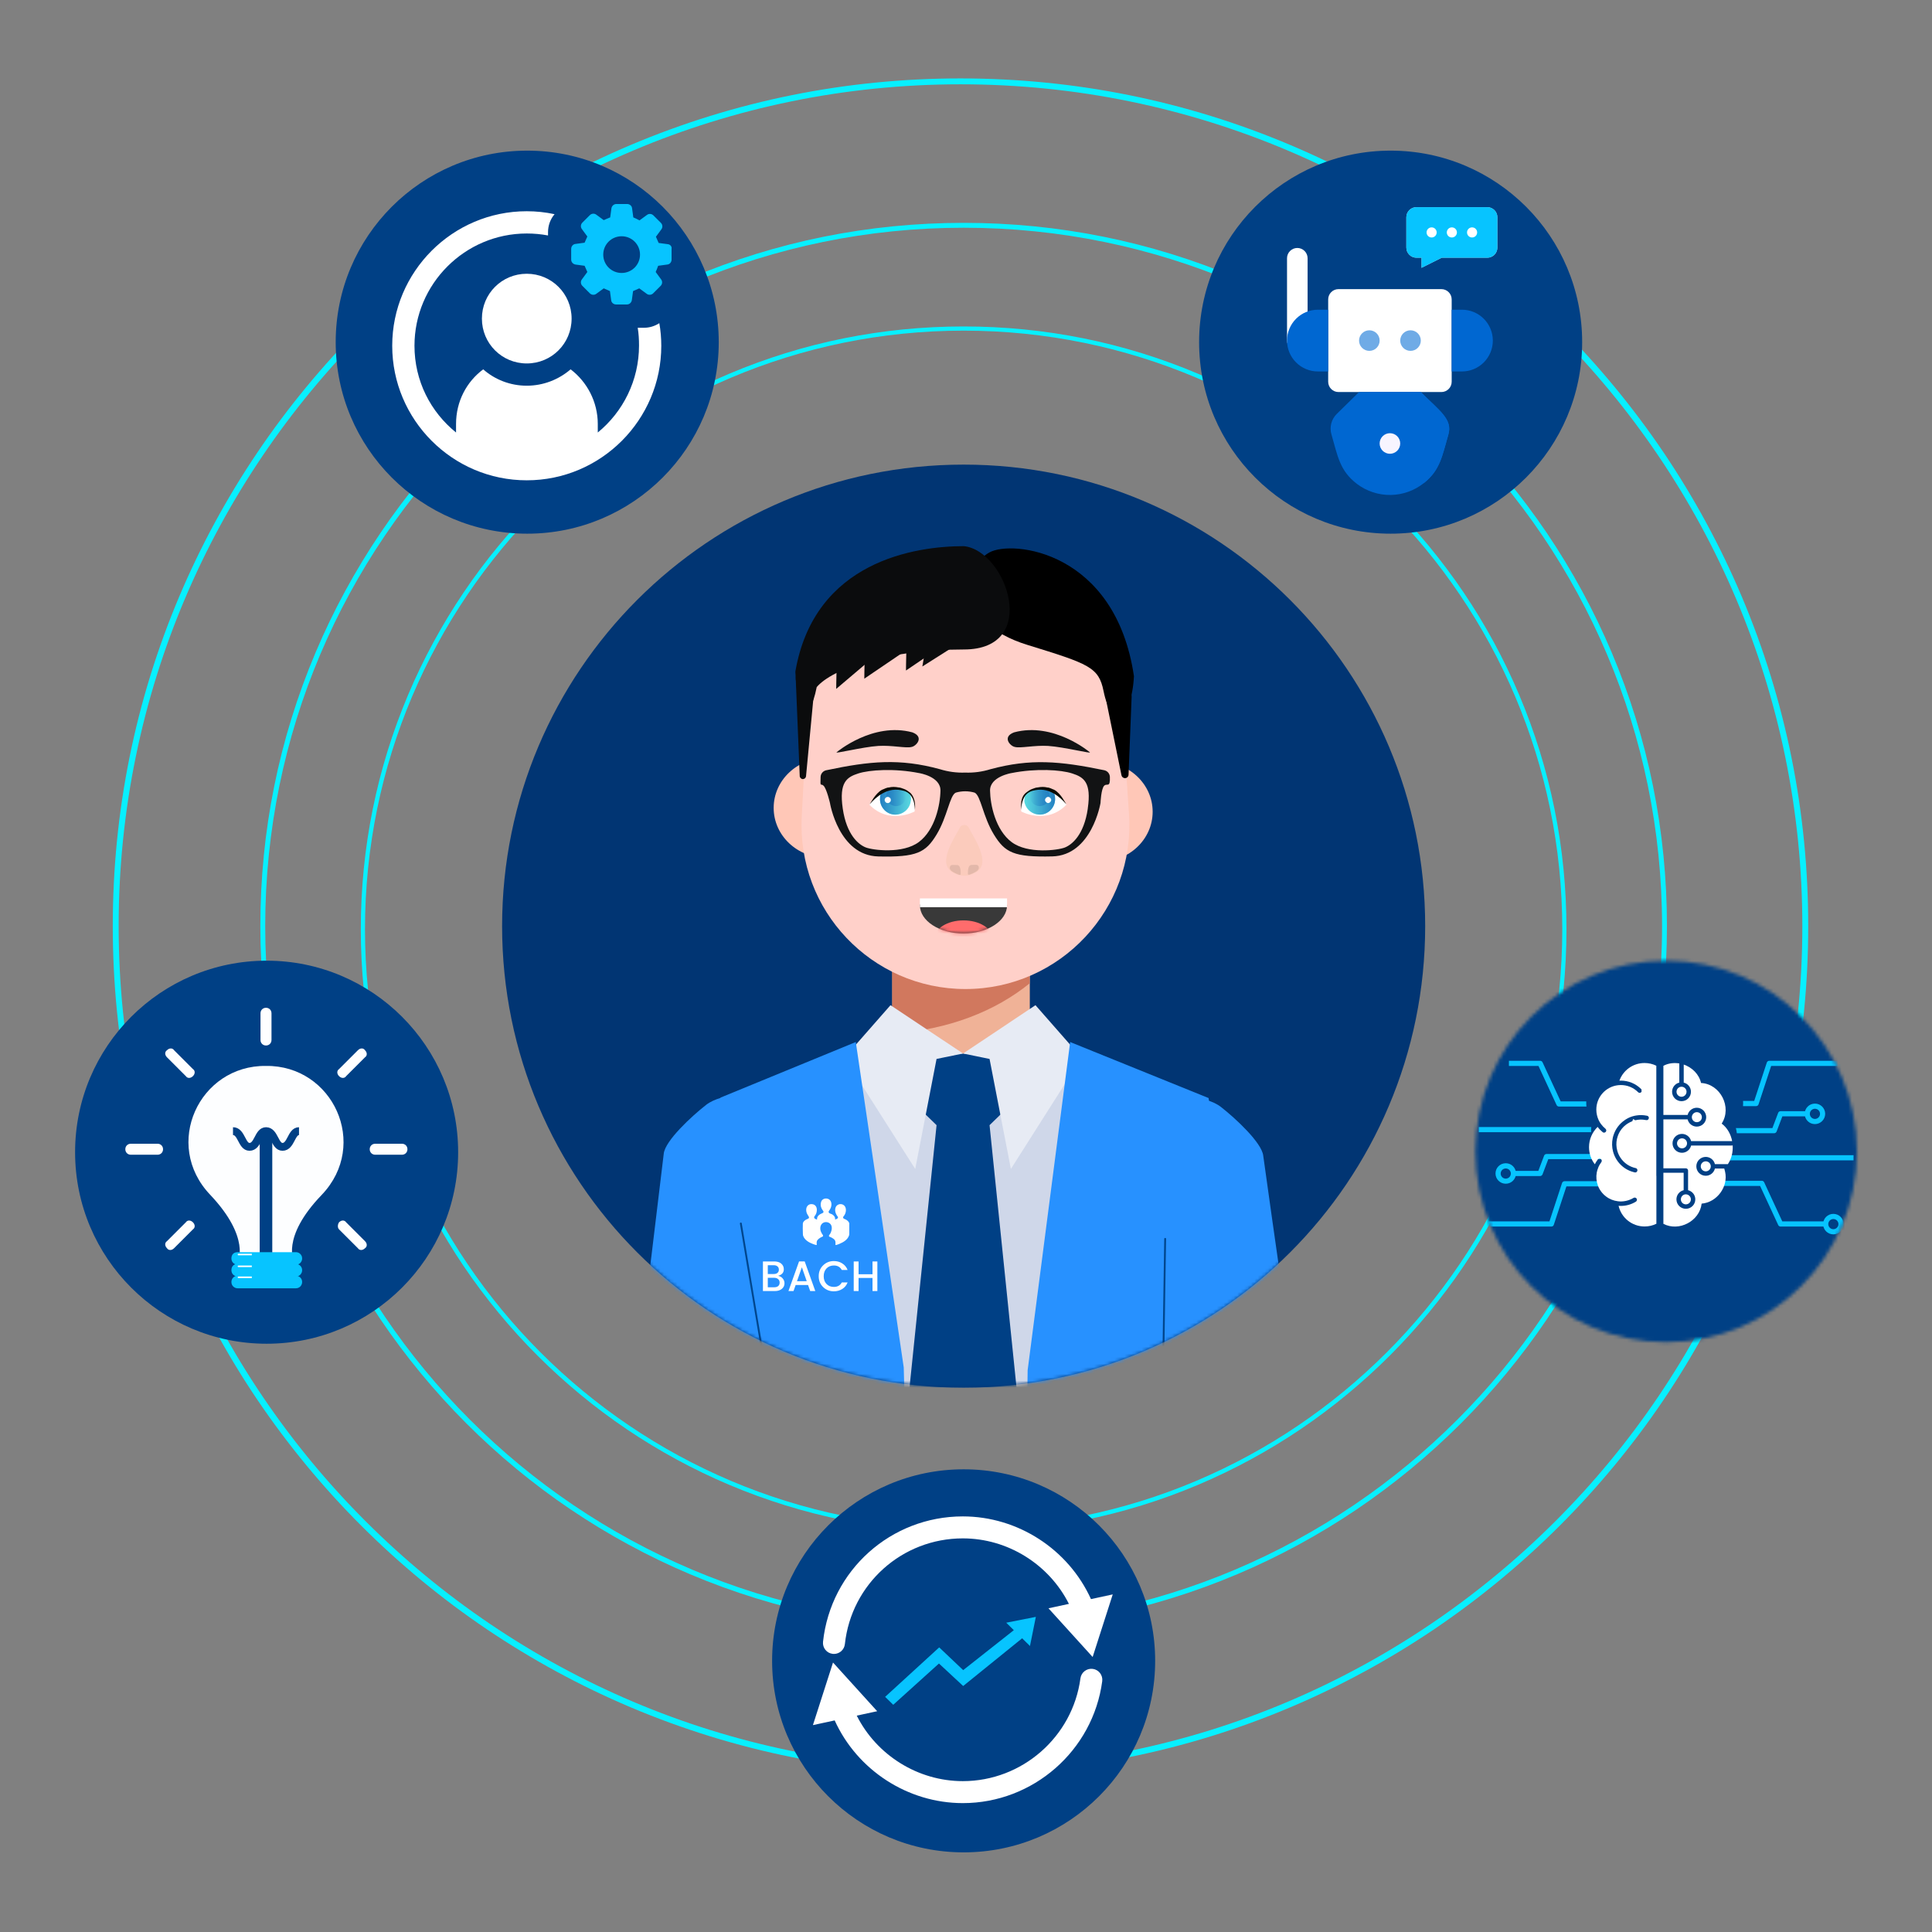 <svg width="566" height="566" viewBox="0 0 566 566" fill="none" xmlns="http://www.w3.org/2000/svg">
<rect x="0" y="0" width="566" height="566" fill="#808080" stroke="none"/>
<g clip-path="url(#clip0_107_6717)">
<path d="M282.309 406.537C356.985 406.537 417.521 346 417.521 271.324C417.521 196.648 356.985 136.112 282.309 136.112C207.633 136.112 147.096 196.648 147.096 271.324C147.096 346 207.633 406.537 282.309 406.537Z" fill="#013573"/>
<mask id="mask0_107_6717" style="mask-type:alpha" maskUnits="userSpaceOnUse" x="147" y="136" width="271" height="271">
<path d="M282.308 406.53C356.984 406.53 417.521 345.993 417.521 271.317C417.521 196.641 356.984 136.105 282.308 136.105C207.632 136.105 147.096 196.641 147.096 271.317C147.096 345.993 207.632 406.53 282.308 406.53Z" fill="#013573"/>
</mask>
<g mask="url(#mask0_107_6717)">
<path d="M301.695 273.332H261.402V321.24H301.695V273.332Z" fill="#F0B297"/>
<path d="M301.656 273.332V288.082C291.638 296.177 278.109 301.648 261.364 302.831V273.369H301.656V273.332Z" fill="#D1785E"/>
<path d="M357.654 324.27C362.053 327.708 369.63 334.768 370.074 338.539C370.518 342.309 384.934 442.892 385.821 449.398C387.633 462.447 346.009 449.065 344.42 440.526C342.83 432.024 325.457 369.996 325.457 369.996L342.239 320.758C342.239 320.795 352.996 320.647 357.654 324.27Z" fill="#2791FF"/>
<path d="M253.334 495.457C252.151 495.457 251.338 495.457 251.005 495.457C245.017 495.383 227.162 490.208 224.575 486.142C231.228 451.764 227.162 431.063 223.281 411.028C221.063 399.753 218.586 375.319 218.586 375.319C216.184 370.809 213.411 337.097 215.444 323.16L259.618 304.604L280.06 310.74H284.2L304.642 304.604L348.816 323.16C350.849 337.06 348.077 370.809 345.674 375.319C345.674 375.319 342.569 400.345 339.759 411.693C334.991 430.952 330.075 450.84 336.728 484.885L336.765 485.033C335.434 487.029 325.491 492.167 320.648 492.944C305.123 495.42 255.441 495.457 253.334 495.457Z" fill="#CFD7E9"/>
<path d="M289.902 329.628L297.627 322.124L293.044 309.593L282.139 308.632L271.234 309.593L266.65 322.124L274.376 329.628L262.251 447.253L282.139 470.467L301.99 447.253L289.902 329.628Z" fill="#004085"/>
<path d="M303.356 294.48L282.138 308.638L289.901 310.227L296.148 342.461L316.849 309.858L303.356 294.48Z" fill="#E7EBF4"/>
<path d="M260.881 294.48L282.136 308.638L274.373 310.227L268.126 342.461L247.388 309.858L260.881 294.48Z" fill="#E7EBF4"/>
<path d="M206.878 323.675C202.479 327.113 194.901 334.174 194.457 337.944C194.014 341.715 184.329 421.745 181.815 443.703C180.262 464.884 220.333 465.106 222.81 459.265C225.286 453.424 239.074 369.402 239.074 369.402L222.292 320.163C222.255 320.201 211.498 320.053 206.878 323.675Z" fill="#2791FF"/>
<path d="M354.067 321.687L313.516 305.274L301.059 401.422L299.469 520.968C315.032 531.578 343.717 527.918 346.859 523.926C350.001 519.933 344.863 493.17 344.198 488.032C337.137 433.619 347.525 375.546 347.525 375.546C347.525 375.546 356.47 334.847 354.067 321.687Z" fill="#2791FF"/>
<path d="M264.761 400.609L250.714 305.274L211.121 321.539C208.718 334.736 216.706 375.546 216.706 375.546C216.706 375.546 230.42 432.658 221.622 486.258C221.253 490.953 215.782 520.155 218.037 523.408C220.292 526.661 254.189 534.128 267.977 524.998L264.761 400.609Z" fill="#2791FF"/>
<path d="M248.718 411.511C248.718 411.511 228.461 403.342 227.167 402.676V432.138L245.835 425.854L248.718 411.511Z" fill="#FFD0C9"/>
<path d="M260.328 406.225L253.896 436.02C253.896 436.02 321.025 456.794 348.602 462.561C376.178 468.328 387.822 457.977 385.457 448.551C383.127 439.125 375.143 425.189 358.065 421.012C340.987 416.835 260.328 406.225 260.328 406.225Z" fill="#1B8BFF"/>
<path d="M242.073 251.303C250.588 251.303 257.492 244.755 257.492 236.678C257.492 228.601 250.588 222.053 242.073 222.053C233.557 222.053 226.654 228.601 226.654 236.678C226.654 244.755 233.557 251.303 242.073 251.303Z" fill="#FFC7B7"/>
<path d="M322.262 252.438C330.778 252.438 337.681 245.891 337.681 237.813C337.681 229.736 330.778 223.188 322.262 223.188C313.747 223.188 306.843 229.736 306.843 237.813C306.843 245.891 313.747 252.438 322.262 252.438Z" fill="#FFC7B7"/>
<path d="M236.583 206.864C237.284 194.629 246.258 184.459 258.31 182.24L275.261 179.118C281.456 177.978 287.814 178.054 293.979 179.343L325.931 186.02L329.914 225.982L330.754 238.516C332.611 266.239 310.624 289.748 282.839 289.748C255.327 289.748 233.439 266.68 234.883 239.206L236.583 206.864Z" fill="#FFD0C9"/>
<path d="M301 188.932C319.056 194.508 321.886 195.438 323.304 202.474C325.608 213.902 331.565 210.701 332.199 198.093C326.785 161.314 296.487 158.132 289.849 161.849C281.883 166.31 279.462 182.281 301 188.932Z" fill="black"/>
<path d="M331.525 204.07C331.525 201.124 327.917 199.701 325.906 201.854L325.136 202.678C324.32 203.551 323.977 204.766 324.217 205.937L328.551 227.131C328.651 227.618 329.079 227.967 329.575 227.967C330.137 227.967 330.598 227.524 330.62 226.963L331.525 204.07Z" fill="black"/>
<path d="M282.39 190.27C259.848 190.27 243.781 195.978 239.268 201.289C236.964 212.716 233.534 208.591 233.003 196.779C238.579 164.248 268.335 160 282.39 160C294.894 161.328 304.932 190.27 282.39 190.27Z" fill="#0B0C0D"/>
<path d="M265.737 175.283C268.587 179.448 272.783 181.859 270.215 195.25L285.299 185.693C280.034 180.94 262.887 171.117 265.737 175.283Z" fill="#0B0C0D"/>
<path d="M253.988 178.846C253.263 188.179 253.209 198.824 253.209 198.824L267.82 188.908C267.82 188.908 260.223 187.012 253.988 178.846Z" fill="#0B0C0D"/>
<path d="M245.758 181.84C245.032 191.172 244.979 201.817 244.979 201.817L255.068 193.257C255.068 193.257 251.993 190.006 245.758 181.84Z" fill="#0B0C0D"/>
<path d="M266.199 176.456C265.473 185.788 265.419 196.434 265.419 196.434L280.03 186.518C280.03 186.518 272.434 184.622 266.199 176.456Z" fill="#0B0C0D"/>
<path d="M233.122 198.824C233.055 197.2 234.354 195.847 235.979 195.847C237.665 195.847 238.985 197.298 238.826 198.977L236.133 227.405C236.088 227.878 235.69 228.241 235.213 228.241C234.718 228.241 234.311 227.85 234.291 227.356L233.122 198.824Z" fill="#0B0C0D"/>
<path fill-rule="evenodd" clip-rule="evenodd" d="M293.907 264.486H270.614C269.996 264.486 269.495 264.811 269.495 265.211C269.495 269.772 275.222 273.482 282.261 273.482C289.3 273.482 295.027 269.772 295.027 265.211C295.027 264.811 294.525 264.486 293.907 264.486Z" fill="#393939"/>
<mask id="mask1_107_6717" style="mask-type:alpha" maskUnits="userSpaceOnUse" x="269" y="264" width="27" height="10">
<path fill-rule="evenodd" clip-rule="evenodd" d="M293.912 264.498H270.619C270 264.498 269.499 264.822 269.499 265.223C269.499 269.784 275.226 273.493 282.265 273.493C289.304 273.493 295.031 269.783 295.031 265.223C295.031 264.822 294.53 264.498 293.912 264.498Z" fill="#393939"/>
</mask>
<g mask="url(#mask1_107_6717)">
<path fill-rule="evenodd" clip-rule="evenodd" d="M290.029 275.418H274.5C274.088 275.418 273.754 275.209 273.754 274.952C273.754 272.02 277.572 269.635 282.264 269.635C286.957 269.635 290.775 272.02 290.775 274.952C290.775 275.209 290.441 275.418 290.029 275.418Z" fill="#FF6C6C"/>
</g>
<path d="M295.027 263.201H269.495V265.771H295.027V263.201Z" fill="white"/>
<path d="M281.242 242.37C281.679 241.465 283.308 241.466 283.746 242.37C285 244.959 290.427 252.501 286.25 255.318C283.793 256.975 281.195 256.975 278.737 255.318C274.56 252.501 279.991 244.958 281.242 242.37Z" fill="#FBCBBC"/>
<path d="M281.453 256.074C281.453 256.609 280.389 256.078 279.343 255.546C278.681 255.21 278.087 254.679 278.288 253.964C278.518 253.147 279.343 253.437 280.398 253.437C281.453 253.437 281.453 255.2 281.453 256.074Z" fill="#E3B8AA"/>
<path d="M283.556 256.036C283.558 256.572 284.621 256.041 285.667 255.509C286.329 255.172 286.923 254.641 286.722 253.926C286.492 253.108 285.667 253.398 284.611 253.398C283.556 253.398 283.556 255.162 283.556 256.036Z" fill="#E3B8AA"/>
<path d="M285.519 232.209C287.332 233.021 287.946 239.243 291.185 244.506C294.424 249.769 297.009 251.158 308.251 250.894C319.869 250.62 322.405 235.241 322.405 235.241C322.405 235.241 322.584 231.033 323.495 230.178C324.297 229.376 325.287 230.927 325.149 227.6C325.12 226.649 324.436 225.842 323.495 225.644C310.5 222.963 301.902 222.181 290.126 225.36C287.748 226.1 285.258 226.43 282.767 226.338C280.276 226.43 277.786 226.1 275.408 225.36C263.522 222.112 254.835 222.964 242.058 225.653C241.117 225.851 240.434 226.66 240.404 227.61C240.266 230.878 240.449 229.385 241.262 230.178C242.173 231.033 243.148 235.25 243.148 235.25C243.148 235.25 245.684 250.63 257.302 250.904C268.543 251.168 271.168 249.789 274.368 244.516C277.567 239.243 278.211 232.991 280.014 232.209C281.811 231.687 283.723 231.687 285.519 232.209ZM318.681 236.894C317.552 244.672 313.987 247.49 311.946 248.292C309.906 249.094 301.11 250.248 296.365 246.697C291.621 243.146 290.096 235.701 290.047 231.602C289.997 227.503 296.297 226.485 296.297 226.485C303.517 225.047 310.797 225.507 314.125 226.593C317.453 227.679 319.811 229.097 318.671 236.875L318.681 236.894ZM251.438 226.593C254.727 225.526 262.007 225.047 269.267 226.485C269.267 226.485 275.576 227.464 275.517 231.602C275.457 235.74 273.952 243.107 269.207 246.667C264.463 250.229 255.678 249.064 253.627 248.262C251.576 247.46 248.021 244.643 246.892 236.865C245.763 229.088 248.15 227.659 251.438 226.593Z" fill="#121314"/>
<path d="M245.147 220.343C245.147 220.343 255.69 211.436 267.284 214.55C270.883 215.9 268.408 218.6 267.059 218.825C265.484 219.275 261.273 218.279 257.326 218.526C252.705 218.814 244.023 221.018 245.147 220.343Z" fill="#121314"/>
<path d="M319.223 220.343C319.223 220.343 308.68 211.436 297.087 214.55C293.487 215.9 295.962 218.6 297.312 218.825C298.887 219.275 303.097 218.279 307.044 218.526C311.666 218.814 320.348 221.018 319.223 220.343Z" fill="#121314"/>
<path d="M267.947 237.734C267.947 237.734 260.522 241.784 254.672 235.709C254.898 235.484 256.247 233.234 258.273 232.109C258.947 231.884 259.622 231.434 260.297 231.434C261.197 231.209 262.097 231.209 263.222 231.434C263.672 231.434 264.122 231.659 264.797 231.884C265.472 232.109 265.922 232.559 266.597 233.009C267.497 233.684 268.172 235.259 267.947 237.734Z" fill="white"/>
<path d="M266.826 234.588C266.601 237.063 264.351 238.863 261.876 238.638C259.402 238.413 257.601 236.163 257.827 233.688C257.827 233.013 258.051 232.338 258.501 231.888C259.852 231.213 261.426 230.763 263.451 230.988C264.351 231.213 265.701 231.438 266.601 232.563C266.826 233.238 267.051 233.913 266.826 234.588Z" fill="#5ADBE1"/>
<path d="M265.47 233.235C265.47 234.81 264.12 236.16 262.545 236.16C260.97 236.16 259.62 234.81 259.62 233.235C259.62 232.56 259.845 231.885 260.295 231.21C261.195 230.985 262.095 230.985 263.22 231.21C263.67 231.21 264.12 231.435 264.795 231.66C265.245 232.11 265.47 232.56 265.47 233.235Z" fill="url(#paint0_linear_107_6717)"/>
<path d="M266.826 234.588C266.601 237.063 264.351 238.863 261.876 238.638C259.402 238.413 257.601 236.163 257.827 233.688C257.827 233.013 258.051 232.338 258.501 231.888C259.852 231.213 261.426 230.763 263.451 230.988C264.351 231.213 265.701 231.438 266.601 232.563C266.826 233.238 267.051 233.913 266.826 234.588Z" fill="url(#paint1_linear_107_6717)"/>
<path d="M260.078 235.268C260.575 235.268 260.978 234.865 260.978 234.368C260.978 233.871 260.575 233.468 260.078 233.468C259.581 233.468 259.178 233.871 259.178 234.368C259.178 234.865 259.581 235.268 260.078 235.268Z" fill="white"/>
<path d="M268.048 237.228C267.823 232.054 265.123 231.604 263.098 231.379C258.598 230.929 255.223 235.175 254.773 235.625C254.998 235.4 256.349 232.504 258.373 231.379C259.048 231.154 259.723 230.704 260.398 230.704C261.298 230.478 262.198 230.478 263.323 230.704C263.773 230.704 264.223 230.929 264.898 231.154C265.573 231.379 266.023 231.829 266.698 232.279C267.598 233.179 268.273 234.754 268.048 237.228Z" fill="#0C0C03"/>
<path d="M299.183 237.734C299.183 237.734 306.608 241.784 312.457 235.709C312.232 235.484 310.883 233.234 308.857 232.109C308.182 231.884 307.508 231.435 306.832 231.435C305.933 231.209 305.033 231.209 303.907 231.435C303.457 231.435 303.008 231.659 302.333 231.884C301.658 232.109 301.208 232.559 300.533 233.009C299.408 233.684 298.958 235.259 299.183 237.734Z" fill="white"/>
<path d="M300.081 234.581C300.306 237.056 302.556 238.856 305.031 238.631C307.506 238.406 309.306 236.156 309.081 233.681C309.081 233.007 308.856 232.331 308.406 231.882C307.056 231.206 305.481 230.756 303.456 230.982C302.556 231.206 301.206 231.432 300.306 232.556C300.306 233.231 300.081 233.907 300.081 234.581Z" fill="#5ADBE1"/>
<path d="M301.654 233.235C301.654 234.81 303.004 236.16 304.579 236.16C306.154 236.16 307.504 234.81 307.504 233.235C307.504 232.56 307.279 231.885 306.829 231.21C305.929 230.985 305.029 230.985 303.904 231.21C303.454 231.21 303.004 231.435 302.329 231.66C301.88 232.11 301.654 232.56 301.654 233.235Z" fill="url(#paint2_linear_107_6717)"/>
<path d="M300.081 234.581C300.306 237.056 302.556 238.856 305.031 238.631C307.506 238.406 309.306 236.156 309.081 233.681C309.081 233.007 308.856 232.331 308.406 231.882C307.056 231.206 305.481 230.756 303.456 230.982C302.556 231.206 301.206 231.432 300.306 232.556C300.306 233.231 300.081 233.907 300.081 234.581Z" fill="url(#paint3_linear_107_6717)"/>
<path d="M306.161 234.359C306.161 234.809 306.611 235.26 307.061 235.26C307.511 235.26 307.961 234.809 307.961 234.359C307.961 233.909 307.511 233.459 307.061 233.459C306.611 233.459 306.161 233.909 306.161 234.359Z" fill="white"/>
<path d="M299.183 237.228C299.408 232.054 302.108 231.604 304.133 231.379C308.632 230.929 311.946 235.175 312.396 235.625C312.171 235.4 310.883 232.504 308.857 231.379C308.182 231.154 307.508 230.704 306.832 230.704C305.933 230.478 305.033 230.478 303.907 230.704C303.457 230.704 303.008 230.929 302.333 231.154C301.658 231.379 301.208 231.829 300.533 232.279C299.408 233.179 298.958 234.754 299.183 237.228Z" fill="#0C0C03"/>
<path d="M224.35 402.047L217.034 358.424" stroke="#00468D" stroke-width="0.543" stroke-miterlimit="10" stroke-linecap="round" stroke-linejoin="round"/>
<path d="M340.499 417.421L341.347 362.937" stroke="#00468D" stroke-width="0.543" stroke-miterlimit="10" stroke-linecap="round" stroke-linejoin="round"/>
<path d="M239.358 357.293C239.107 357.219 238.57 357.036 238.521 356.74C238.472 356.439 238.643 356.293 238.805 356.072C238.929 355.902 239.033 355.716 239.107 355.519C239.423 354.664 239.444 353.44 238.534 352.95C238.381 352.868 238.205 352.818 238.036 352.791C237.843 352.761 237.647 352.749 237.453 352.777C237.291 352.801 237.129 352.851 236.984 352.931C236.035 353.46 236.03 354.723 236.448 355.606C236.547 355.815 236.661 356.015 236.796 356.202C236.915 356.368 237.063 356.563 236.992 356.784C236.91 357.038 236.54 357.102 236.331 357.209C235.917 357.421 235.446 357.72 235.267 358.18C235.177 358.411 235.194 358.689 235.194 358.936C235.194 359.25 235.179 359.565 235.179 359.881C235.179 360.328 235.188 360.773 235.207 361.219C235.22 361.513 235.204 361.81 235.308 362.091C235.761 363.312 237.051 364.047 238.192 364.451C238.525 364.569 238.919 364.736 239.272 364.752C239.272 364.375 239.189 363.935 239.328 363.574C239.436 363.294 239.688 363.059 239.912 362.876C240.161 362.673 240.444 362.512 240.736 362.384C240.875 362.323 241.063 362.289 241.111 362.12C241.189 361.845 240.941 361.66 240.813 361.451C240.578 361.067 240.401 360.651 240.33 360.201C240.239 359.617 240.374 358.965 240.78 358.529C241.458 357.803 242.722 357.881 243.33 358.645C243.875 359.328 243.708 360.391 243.375 361.131C243.296 361.307 243.189 361.475 243.072 361.626C242.94 361.795 242.766 361.967 242.881 362.207C242.938 362.325 243.155 362.354 243.266 362.402C243.565 362.53 243.853 362.688 244.119 362.876C244.326 363.023 244.543 363.221 244.652 363.458C244.826 363.837 244.758 364.344 244.758 364.752C245.154 364.734 245.603 364.528 245.967 364.379C247.091 363.919 248.306 363.197 248.728 361.96C248.826 361.673 248.809 361.388 248.809 361.088V359.866V358.805C248.809 358.648 248.842 358.444 248.788 358.296C248.617 357.826 248.164 357.475 247.743 357.253C247.506 357.128 247.126 357.078 247.019 356.798C246.91 356.512 247.123 356.363 247.276 356.159C247.428 355.954 247.542 355.729 247.635 355.49C247.975 354.612 247.905 353.415 246.99 352.935C246.805 352.838 246.61 352.793 246.407 352.765C246.195 352.735 245.972 352.763 245.767 352.825C244.585 353.185 244.451 354.617 244.919 355.606C245.025 355.83 245.143 356.046 245.29 356.246C245.394 356.387 245.527 356.518 245.491 356.711C245.418 357.108 244.929 357.127 244.645 357.293C244.651 357.134 244.67 356.985 244.638 356.827C244.538 356.315 244.129 355.942 243.693 355.712C243.421 355.569 242.915 355.503 242.79 355.199C242.673 354.916 242.833 354.76 242.991 354.545C243.104 354.39 243.206 354.224 243.291 354.051C243.644 353.329 243.731 352.337 243.214 351.666C242.675 350.967 241.429 350.915 240.844 351.594C240.42 352.085 240.347 352.896 240.505 353.512C240.597 353.869 240.769 354.204 240.98 354.501C241.117 354.694 241.323 354.892 241.226 355.155C241.168 355.313 241.018 355.368 240.878 355.426C240.674 355.511 240.475 355.603 240.281 355.712C239.859 355.951 239.494 356.319 239.385 356.813C239.35 356.971 239.358 357.132 239.358 357.293Z" fill="white"/>
<path d="M223.51 369.553H226.818C227.709 369.553 228.399 369.769 228.891 370.202C229.381 370.635 229.627 371.184 229.627 371.85C229.627 372.824 229.065 373.464 227.942 373.772C228.508 373.864 228.961 374.118 229.302 374.534C229.652 374.942 229.827 375.412 229.827 375.944C229.827 376.61 229.569 377.159 229.053 377.592C228.537 378.016 227.846 378.229 226.981 378.229H223.51V369.553ZM224.934 370.664V373.236H226.694C227.16 373.236 227.521 373.123 227.779 372.899C228.046 372.674 228.179 372.362 228.179 371.962C228.179 371.554 228.046 371.238 227.779 371.014C227.521 370.781 227.16 370.664 226.694 370.664H224.934ZM224.934 377.117H226.856C227.338 377.117 227.717 376.997 227.992 376.756C228.266 376.514 228.403 376.181 228.403 375.757C228.403 375.324 228.258 374.983 227.967 374.733C227.675 374.475 227.289 374.346 226.806 374.346H224.934V377.117ZM237.352 378.229L236.728 376.456H233.096L232.471 378.229H230.986L234.094 369.541H235.742L238.85 378.229H237.352ZM233.482 375.345H236.341L234.918 371.263L233.482 375.345ZM244.283 378.303C243.044 378.303 241.995 377.888 241.138 377.055C240.281 376.223 239.852 375.166 239.852 373.884C239.852 372.595 240.281 371.534 241.138 370.702C241.995 369.861 243.044 369.441 244.283 369.441C245.207 369.441 246.027 369.67 246.742 370.128C247.466 370.577 247.99 371.217 248.315 372.05H246.605C246.139 371.176 245.365 370.739 244.283 370.739C243.409 370.739 242.694 371.026 242.136 371.6C241.587 372.175 241.312 372.936 241.312 373.884C241.312 374.825 241.587 375.582 242.136 376.157C242.694 376.731 243.409 377.018 244.283 377.018C245.365 377.018 246.139 376.581 246.605 375.707H248.315C247.99 376.539 247.466 377.18 246.742 377.629C246.027 378.079 245.207 378.303 244.283 378.303ZM255.61 369.553H257.034V378.229H255.61V374.396H251.529V378.229H250.106V369.553H251.529V373.298H255.61V369.553Z" fill="white"/>
</g>
</g>
<path d="M281.387 519.673C247.866 519.673 215.336 513.102 184.723 500.155C170.009 493.929 155.812 486.216 142.542 477.254C129.4 468.379 117.034 458.167 105.789 446.922C94.543 435.676 84.353 423.31 75.456 410.169C66.494 396.898 58.782 382.701 52.556 367.988C39.608 337.375 33.038 304.844 33.038 271.323C33.038 237.802 39.608 205.272 52.556 174.659C58.782 159.945 66.494 145.748 75.456 132.478C84.332 119.336 94.543 106.97 105.789 95.725C117.034 84.479 129.4 74.289 142.542 65.392C155.812 56.43 170.009 48.718 184.723 42.492C215.336 29.544 247.866 22.974 281.387 22.974C314.909 22.974 347.439 29.544 378.052 42.492C392.766 48.718 406.963 56.43 420.233 65.392C433.374 74.268 445.74 84.479 456.986 95.725C468.231 106.97 478.421 119.336 487.319 132.478C496.281 145.748 503.993 159.945 510.219 174.659C523.166 205.272 529.737 237.802 529.737 271.323C529.737 304.844 523.166 337.375 510.219 367.988C503.993 382.701 496.281 396.898 487.319 410.169C478.443 423.31 468.231 435.676 456.986 446.922C445.74 458.167 433.374 468.357 420.233 477.254C406.963 486.216 392.766 493.929 378.052 500.155C347.439 513.102 314.909 519.673 281.387 519.673ZM281.387 24.697C145.407 24.697 34.761 135.321 34.761 271.323C34.761 407.325 145.407 517.95 281.387 517.95C417.368 517.95 528.014 407.304 528.014 271.323C528.014 135.343 417.389 24.697 281.387 24.697Z" fill="#07F0FF"/>
<path d="M282.308 477.362C254.498 477.362 227.51 471.911 202.113 461.169C189.906 456.004 178.127 449.606 167.118 442.171C156.215 434.807 145.956 426.335 136.627 417.006C127.297 407.676 118.843 397.417 111.462 386.515C104.027 375.505 97.628 363.727 92.463 351.519C81.721 326.122 76.27 299.134 76.27 271.324C76.27 243.514 81.721 216.526 92.463 191.128C97.628 178.921 104.027 167.143 111.462 156.133C118.825 145.231 127.297 134.972 136.627 125.642C145.956 116.313 156.215 107.859 167.118 100.477C178.127 93.042 189.906 86.644 202.113 81.478C227.51 70.737 254.498 65.286 282.308 65.286C310.118 65.286 337.106 70.737 362.504 81.478C374.711 86.644 386.489 93.042 397.499 100.477C408.401 107.841 418.66 116.313 427.99 125.642C437.32 134.972 445.773 145.231 453.155 156.133C460.59 167.143 466.989 178.921 472.154 191.128C482.895 216.526 488.347 243.514 488.347 271.324C488.347 299.134 482.895 326.122 472.154 351.519C466.989 363.727 460.59 375.505 453.155 386.515C445.791 397.417 437.32 407.676 427.99 417.006C418.66 426.335 408.401 434.789 397.499 442.171C386.489 449.606 374.711 456.004 362.504 461.169C337.106 471.911 310.118 477.362 282.308 477.362ZM282.308 66.716C169.495 66.716 77.7 158.493 77.7 271.324C77.7 384.155 169.495 475.932 282.308 475.932C395.122 475.932 486.917 384.137 486.917 271.324C486.917 158.511 395.14 66.716 282.308 66.716Z" fill="#07F0FF"/>
<path d="M282.308 448.848C258.471 448.848 235.338 444.176 213.569 434.969C203.106 430.541 193.01 425.057 183.573 418.684C174.228 412.372 165.435 405.111 157.438 397.114C149.441 389.117 142.195 380.324 135.868 370.979C129.495 361.542 124.011 351.446 119.583 340.983C110.376 319.214 105.704 296.081 105.704 272.244C105.704 248.407 110.376 225.274 119.583 203.505C124.011 193.042 129.495 182.946 135.868 173.509C142.18 164.164 149.441 155.371 157.438 147.374C165.435 139.377 174.228 132.131 183.573 125.804C193.01 119.431 203.106 113.947 213.569 109.519C235.338 100.312 258.471 95.64 282.308 95.64C306.145 95.64 329.278 100.312 351.047 109.519C361.51 113.947 371.606 119.431 381.043 125.804C390.388 132.116 399.181 139.377 407.178 147.374C415.175 155.371 422.421 164.164 428.748 173.509C435.121 182.946 440.605 193.042 445.033 203.505C454.24 225.274 458.912 248.407 458.912 272.244C458.912 296.081 454.24 319.214 445.033 340.983C440.605 351.446 435.121 361.542 428.748 370.979C422.436 380.324 415.175 389.117 407.178 397.114C399.181 405.111 390.388 412.357 381.043 418.684C371.606 425.057 361.51 430.541 351.047 434.969C329.278 444.176 306.145 448.848 282.308 448.848ZM282.308 96.865C185.611 96.865 106.929 175.531 106.929 272.244C106.929 368.956 185.611 447.623 282.308 447.623C379.005 447.623 457.687 368.941 457.687 272.244C457.687 175.547 379.02 96.865 282.308 96.865Z" fill="#07F0FF"/>
<mask id="mask2_107_6717" style="mask-type:luminance" maskUnits="userSpaceOnUse" x="432" y="281" width="112" height="113">
<path d="M488.121 393.2C457.266 393.2 432.242 368.175 432.242 337.321C432.242 306.466 457.266 281.442 488.121 281.442C518.975 281.442 544 306.466 544 337.321C544 368.175 518.975 393.2 488.121 393.2Z" fill="white"/>
</mask>
<g mask="url(#mask2_107_6717)">
<path d="M548.058 265.528H423.259V398.101H548.058V265.528Z" fill="#004085"/>
</g>
<mask id="mask3_107_6717" style="mask-type:luminance" maskUnits="userSpaceOnUse" x="432" y="281" width="112" height="113">
<path d="M488.121 393.2C457.266 393.2 432.242 368.175 432.242 337.321C432.242 306.466 457.266 281.442 488.121 281.442C518.975 281.442 544 306.466 544 337.321C544 368.175 518.975 393.2 488.121 393.2Z" fill="white"/>
</mask>
<g mask="url(#mask3_107_6717)">
<path d="M474.788 324.176H456.715C456.413 324.176 456.154 324.004 456.024 323.744L450.713 312.279H442.055V310.768H451.21C451.512 310.768 451.771 310.941 451.9 311.2L457.212 322.665H474.809V324.176H474.788Z" fill="#07C4FF"/>
<path d="M451.189 344.537H442.811V343.025H450.67L452.355 338.578C452.462 338.275 452.743 338.081 453.067 338.081H473.082V339.592H453.585L451.901 344.04C451.772 344.343 451.491 344.537 451.189 344.537Z" fill="#07C4FF"/>
<path d="M474.228 330.178H433.204V331.69H474.228V330.178Z" fill="#07C4FF"/>
<path d="M454.493 359.329H428.799V357.818H453.931L457.624 346.569C457.732 346.266 458.012 346.05 458.336 346.05H476.149V347.562H458.898L455.205 358.811C455.119 359.135 454.817 359.329 454.493 359.329Z" fill="#07C4FF"/>
<path d="M441.127 346.784C439.465 346.784 438.126 345.445 438.126 343.783C438.126 342.12 439.465 340.781 441.127 340.781C442.79 340.781 444.128 342.12 444.128 343.783C444.128 345.445 442.768 346.784 441.127 346.784ZM441.127 342.314C440.307 342.314 439.637 342.984 439.637 343.804C439.637 344.625 440.307 345.294 441.127 345.294C441.948 345.294 442.617 344.625 442.617 343.804C442.617 342.984 441.948 342.314 441.127 342.314Z" fill="#07C4FF"/>
<path d="M535.158 359.33H521.642C521.34 359.33 521.081 359.157 520.951 358.898L515.64 347.433H499.424V345.921H516.136C516.439 345.921 516.698 346.094 516.827 346.353L522.139 357.818H535.18V359.33H535.158Z" fill="#07C4FF"/>
<path d="M519.764 331.992H501.131V330.481H519.246L520.93 326.033C521.038 325.731 521.319 325.536 521.643 325.536H530.02V327.048H522.161L520.477 331.496C520.347 331.798 520.067 331.992 519.764 331.992Z" fill="#07C4FF"/>
<path d="M543.019 338.428H499.965V339.939H543.019V338.428Z" fill="#07C4FF"/>
<path d="M514.474 324.047H498.043V322.535H513.913L517.605 311.286C517.713 310.984 517.994 310.768 518.317 310.768H544.012V312.279H518.879L515.187 323.529C515.079 323.852 514.798 324.047 514.474 324.047Z" fill="#07C4FF"/>
<path d="M531.704 329.315C530.041 329.315 528.703 327.976 528.703 326.314C528.703 324.651 530.041 323.312 531.704 323.312C533.366 323.312 534.705 324.651 534.705 326.314C534.705 327.955 533.345 329.315 531.704 329.315ZM531.704 324.824C530.883 324.824 530.214 325.493 530.214 326.314C530.214 327.134 530.883 327.803 531.704 327.803C532.524 327.803 533.194 327.134 533.194 326.314C533.194 325.493 532.524 324.824 531.704 324.824Z" fill="#07C4FF"/>
<path d="M537.102 361.617C535.44 361.617 534.101 360.278 534.101 358.616C534.101 356.953 535.44 355.615 537.102 355.615C538.765 355.615 540.104 356.953 540.104 358.616C540.104 360.278 538.765 361.617 537.102 361.617ZM537.102 357.126C536.282 357.126 535.612 357.795 535.612 358.616C535.612 359.436 536.282 360.106 537.102 360.106C537.923 360.106 538.592 359.436 538.592 358.616C538.592 357.795 537.923 357.126 537.102 357.126Z" fill="#07C4FF"/>
<path d="M486.651 347.813C486.651 347.813 477.604 350.793 472.422 341.206C464.822 339.22 466.247 329.417 466.247 329.417C466.247 329.417 463.375 323.803 465.47 319.269C467.564 314.735 467.564 314.756 467.564 314.756C467.564 314.756 465.902 311.561 467.348 307.912C468.773 304.263 473.523 303.291 473.523 303.291C473.523 303.291 474.517 294.698 485.42 297.008C493.582 294.913 498.872 296.576 500.643 302.514C506.04 303.723 509.905 309.121 507.358 315.965C512.108 319.485 511.114 327.107 508.351 329.849C509.344 332.612 509.776 339.889 501.852 341.746C499.563 346.82 494.489 351.009 486.651 347.813Z" fill="#004085"/>
<path d="M485.235 344.454V326.274V326.252V322.344V312.239V312.218C484.198 311.699 483.011 311.419 481.78 311.419C478.39 311.419 475.497 313.578 474.417 316.601C474.547 316.601 474.698 316.579 474.827 316.579C477.095 316.579 479.211 317.464 480.808 319.062C480.852 319.105 480.873 319.127 480.895 319.17V319.235C480.895 319.429 480.895 319.624 480.916 319.818C480.895 319.861 480.852 319.926 480.808 319.969L480.787 319.991C480.528 320.228 480.139 320.228 479.902 319.969C478.541 318.609 476.749 317.875 474.827 317.875C474.568 317.875 474.309 317.896 474.072 317.918C470.466 318.307 467.659 321.351 467.659 325.065C467.659 326.166 467.918 327.245 468.372 328.217C468.458 328.411 468.566 328.606 468.674 328.778C468.782 328.973 468.911 329.146 469.041 329.318C469.408 329.815 469.84 330.268 470.336 330.679C470.596 330.894 470.66 331.283 470.444 331.564C470.444 331.564 470.444 331.585 470.423 331.585C470.293 331.737 470.099 331.823 469.926 331.823C469.775 331.823 469.645 331.78 469.516 331.672C468.955 331.218 468.458 330.7 468.048 330.139C466.493 331.65 465.521 333.745 465.521 336.076C465.521 337.955 466.148 339.704 467.227 341.086C467.465 340.611 467.745 340.136 468.091 339.682C468.307 339.402 468.717 339.337 468.998 339.553C468.998 339.553 469.019 339.553 469.019 339.574C469.278 339.79 469.343 340.179 469.127 340.46C468.739 340.978 468.415 341.539 468.199 342.122C468.112 342.338 468.026 342.554 467.961 342.791C467.897 343.029 467.832 343.245 467.789 343.482C467.314 346.073 468.264 348.837 470.509 350.521C471.546 351.32 472.755 351.774 473.985 351.925C475.54 352.119 477.159 351.774 478.584 350.931C478.887 350.759 479.254 350.845 479.448 351.126L479.47 351.147C479.664 351.45 479.556 351.838 479.254 352.033C477.894 352.875 476.36 353.285 474.849 353.285C474.633 353.285 474.396 353.285 474.18 353.263C474.979 356.74 478.088 359.309 481.802 359.309C483.054 359.309 484.22 359.028 485.256 358.51V358.489V344.476V344.454H485.235ZM475.993 328.152C476.058 328.109 476.123 328.066 476.166 328.023C476.339 327.915 476.533 327.807 476.706 327.699C476.965 327.548 477.224 327.44 477.505 327.31C477.958 327.116 478.412 326.986 478.887 326.878C479.103 326.835 479.297 326.792 479.513 326.77C480.484 326.619 481.456 326.662 482.449 326.857C482.493 326.857 482.514 326.878 482.557 326.878C482.665 326.9 482.773 326.965 482.838 327.03C483.011 327.181 483.097 327.418 483.032 327.656C482.946 328.001 482.622 328.217 482.277 328.152C482.19 328.131 482.125 328.131 482.039 328.109C481.046 327.915 480.031 327.958 479.059 328.195C478.865 328.066 478.649 327.936 478.455 327.828C478.369 328.023 478.282 328.217 478.217 328.433C478.217 328.455 478.196 328.455 478.196 328.476C477.958 328.563 477.721 328.671 477.505 328.778C477.289 328.886 477.073 329.016 476.857 329.146C475.454 330.031 474.439 331.348 473.921 332.902C473.834 333.14 473.769 333.399 473.705 333.658C473.446 334.803 473.489 335.968 473.791 337.091C473.985 337.782 474.266 338.452 474.676 339.078C475.713 340.697 477.311 341.798 479.189 342.208H479.211C479.47 342.273 479.642 342.468 479.686 342.705C479.707 342.791 479.707 342.856 479.686 342.943V342.964C479.686 343.007 479.664 343.051 479.642 343.094C479.534 343.331 479.319 343.482 479.059 343.482C479.016 343.482 478.973 343.482 478.93 343.461C478.887 343.461 478.844 343.439 478.8 343.439C478.52 343.374 478.239 343.288 477.98 343.202C476.188 342.597 474.655 341.388 473.618 339.769C473.143 339.013 472.776 338.192 472.56 337.35C472.215 336.076 472.193 334.716 472.474 333.377C472.517 333.118 472.604 332.881 472.668 332.643C473.251 330.786 474.396 329.232 475.993 328.152Z" fill="white"/>
<path d="M492.425 351.363C492.425 352.184 493.095 352.831 493.894 352.831C494.714 352.831 495.362 352.162 495.362 351.363C495.362 350.564 494.692 349.895 493.894 349.895C493.095 349.873 492.425 350.543 492.425 351.363Z" fill="white"/>
<path d="M498.255 341.691C498.255 342.511 498.925 343.159 499.724 343.159C500.544 343.159 501.192 342.49 501.192 341.691C501.192 340.87 500.522 340.223 499.724 340.223C498.903 340.223 498.255 340.87 498.255 341.691Z" fill="white"/>
<path d="M491.303 334.954C491.303 335.775 491.972 336.422 492.771 336.422C493.591 336.422 494.239 335.753 494.239 334.954C494.239 334.134 493.57 333.486 492.771 333.486C491.95 333.486 491.303 334.155 491.303 334.954Z" fill="white"/>
<path d="M497.111 328.757C497.922 328.757 498.58 328.1 498.58 327.289C498.58 326.478 497.922 325.82 497.111 325.82C496.3 325.82 495.643 326.478 495.643 327.289C495.643 328.1 496.3 328.757 497.111 328.757Z" fill="white"/>
<path d="M491.152 319.839C491.152 320.659 491.821 321.307 492.62 321.307C493.441 321.307 494.088 320.638 494.088 319.839C494.088 319.018 493.419 318.37 492.62 318.37C491.8 318.37 491.152 319.04 491.152 319.839Z" fill="white"/>
<path d="M502.4 341.042H506.2C507.279 339.466 507.733 337.479 507.603 335.536C507.517 335.579 507.431 335.601 507.323 335.601H495.426C495.145 336.81 494.044 337.717 492.748 337.717C491.215 337.717 489.984 336.486 489.984 334.953C489.984 333.42 491.215 332.189 492.748 332.189C494.044 332.189 495.145 333.096 495.426 334.305H507.323C507.366 334.305 507.409 334.305 507.452 334.305C507.063 332.276 506.027 330.397 504.386 329.167C507.495 324.373 503.997 317.55 498.34 317.27C497.757 314.679 495.706 312.714 493.266 311.872V317.162C494.476 317.442 495.382 318.544 495.382 319.839C495.382 321.372 494.152 322.603 492.619 322.603C491.086 322.603 489.855 321.372 489.855 319.839C489.855 318.544 490.762 317.442 491.971 317.162V311.548C490.416 311.289 488.775 311.461 487.307 312.239V326.64H494.411C494.691 325.431 495.793 324.524 497.088 324.524C498.621 324.524 499.852 325.755 499.852 327.288C499.852 328.821 498.621 330.052 497.088 330.052C495.793 330.052 494.691 329.145 494.411 327.936H487.307V342.273H493.893C494.238 342.273 494.54 342.553 494.54 342.92V348.685C495.749 348.966 496.656 350.067 496.656 351.363C496.656 352.896 495.426 354.126 493.893 354.126C492.36 354.126 491.129 352.896 491.129 351.363C491.129 350.067 492.036 348.966 493.245 348.685V343.568H487.307V358.531C491.906 360.928 497.93 357.711 498.513 352.615C503.004 352.248 506.394 347.649 505.379 343.244C505.315 342.942 505.228 342.64 505.142 342.337H502.4C502.119 343.547 501.018 344.453 499.722 344.453C498.189 344.453 496.959 343.223 496.959 341.69C496.959 340.157 498.189 338.926 499.722 338.926C501.018 338.926 502.119 339.833 502.4 341.042Z" fill="white"/>
</g>
<circle cx="407.402" cy="100.238" r="56.109" fill="#004085"/>
<path d="M438.673 63.648V72.539C438.673 73.325 438.361 74.079 437.805 74.634C437.249 75.19 436.496 75.502 435.71 75.502H422.374L416.447 78.466V75.502H414.965C414.179 75.502 413.425 75.19 412.869 74.634C412.314 74.079 412.001 73.325 412.001 72.539V63.648C412.001 62.862 412.314 62.108 412.869 61.553C413.425 60.997 414.179 60.685 414.965 60.685H435.71C436.496 60.685 437.249 60.997 437.805 61.553C438.361 62.108 438.673 62.862 438.673 63.648Z" fill="#DAD7E5"/>
<path d="M438.674 63.648V72.539C438.674 73.325 438.361 74.079 437.806 74.634C437.25 75.19 436.496 75.502 435.71 75.502H422.374L416.447 78.466V75.502H414.965C414.179 75.502 413.426 75.19 412.87 74.634C412.314 74.079 412.002 73.325 412.002 72.539V63.648C412.002 62.862 412.314 62.108 412.87 61.553C413.426 60.997 414.179 60.685 414.965 60.685H435.71C436.496 60.685 437.25 60.997 437.806 61.553C438.361 62.108 438.674 62.862 438.674 63.648Z" fill="#07C4FF"/>
<path d="M420.892 68.093C420.892 67.7 420.736 67.323 420.458 67.045C420.18 66.767 419.803 66.611 419.41 66.611C419.017 66.611 418.64 66.767 418.362 67.045C418.084 67.323 417.928 67.7 417.928 68.093C417.928 68.486 418.084 68.863 418.362 69.141C418.64 69.418 419.017 69.575 419.41 69.575C419.803 69.575 420.18 69.418 420.458 69.141C420.736 68.863 420.892 68.486 420.892 68.093ZM426.819 68.093C426.819 67.7 426.663 67.323 426.385 67.045C426.107 66.767 425.73 66.611 425.337 66.611C424.944 66.611 424.567 66.767 424.289 67.045C424.011 67.323 423.855 67.7 423.855 68.093C423.855 68.486 424.011 68.863 424.289 69.141C424.567 69.418 424.944 69.575 425.337 69.575C425.73 69.575 426.107 69.418 426.385 69.141C426.663 68.863 426.819 68.486 426.819 68.093ZM432.746 68.093C432.746 67.7 432.59 67.323 432.312 67.045C432.034 66.767 431.657 66.611 431.264 66.611C430.871 66.611 430.494 66.767 430.216 67.045C429.938 67.323 429.782 67.7 429.782 68.093C429.782 68.486 429.938 68.863 430.216 69.141C430.494 69.418 430.871 69.575 431.264 69.575C431.657 69.575 432.034 69.418 432.312 69.141C432.59 68.863 432.746 68.486 432.746 68.093Z" fill="white"/>
<path d="M422.269 84.703H392.121C390.456 84.703 389.106 86.052 389.106 87.718V111.836C389.106 113.501 390.456 114.85 392.121 114.85H422.269C423.934 114.85 425.284 113.501 425.284 111.836V87.718C425.284 86.052 423.934 84.703 422.269 84.703Z" fill="white"/>
<path d="M377.047 99.779V75.66C377.047 74.861 377.365 74.094 377.93 73.529C378.495 72.963 379.262 72.646 380.062 72.646C380.861 72.646 381.628 72.963 382.193 73.529C382.759 74.094 383.076 74.861 383.076 75.66V99.779C383.076 100.578 382.759 101.345 382.193 101.91C381.628 102.476 380.861 102.793 380.062 102.793C379.262 102.793 378.495 102.476 377.93 101.91C377.365 101.345 377.047 100.578 377.047 99.779Z" fill="white"/>
<path d="M389.106 90.735V108.823H386.091C383.693 108.823 381.392 107.871 379.696 106.174C378 104.478 377.047 102.178 377.047 99.779C377.047 97.38 378 95.08 379.696 93.384C381.392 91.688 383.693 90.735 386.091 90.735H389.106Z" fill="#0067D1"/>
<path d="M437.342 99.779C437.342 102.178 436.389 104.478 434.693 106.174C432.997 107.871 430.697 108.823 428.298 108.823H425.283V90.735H428.298C430.697 90.735 432.997 91.688 434.693 93.384C436.389 95.08 437.342 97.38 437.342 99.779Z" fill="#0067D1"/>
<path d="M404.181 99.777C404.181 98.978 403.863 98.211 403.298 97.645C402.733 97.08 401.966 96.763 401.166 96.763C400.367 96.763 399.6 97.08 399.034 97.645C398.469 98.211 398.151 98.978 398.151 99.777C398.151 100.577 398.469 101.344 399.034 101.909C399.6 102.474 400.367 102.792 401.166 102.792C401.966 102.792 402.733 102.474 403.298 101.909C403.863 101.344 404.181 100.577 404.181 99.777ZM416.24 99.777C416.24 98.978 415.922 98.211 415.357 97.645C414.792 97.08 414.025 96.763 413.225 96.763C412.426 96.763 411.659 97.08 411.093 97.645C410.528 98.211 410.21 98.978 410.21 99.777C410.21 100.577 410.528 101.344 411.093 101.909C411.659 102.474 412.426 102.792 413.225 102.792C414.025 102.792 414.792 102.474 415.357 101.909C415.922 101.344 416.24 100.577 416.24 99.777Z" fill="#6FABE6"/>
<path d="M424.319 127.303C422.48 133.694 421.908 137.674 417.205 141.472C414.43 143.706 410.989 144.949 407.428 145.004C403.867 145.058 400.389 143.922 397.548 141.774C392.483 137.915 391.911 133.664 390.072 127.303C389.755 126.253 389.731 125.137 390.002 124.075C390.273 123.012 390.829 122.044 391.609 121.273L398.151 114.852H416.24C421.757 120.369 425.616 122.811 424.319 127.303Z" fill="#0067D1"/>
<path d="M424.317 127.303C422.478 133.694 421.905 137.674 417.202 141.472C414.873 142.075 412.438 142.144 410.078 141.674C407.718 141.205 405.496 140.208 403.575 138.759C398.51 134.9 397.937 130.649 396.098 124.288C394.892 120.098 398.148 117.867 401.163 114.852H416.237C421.754 120.369 425.613 122.811 424.317 127.303Z" fill="#0067D1"/>
<path d="M410.209 129.924C410.209 129.125 409.891 128.358 409.326 127.793C408.76 127.227 407.994 126.91 407.194 126.91C406.394 126.91 405.628 127.227 405.062 127.793C404.497 128.358 404.179 129.125 404.179 129.924C404.179 130.724 404.497 131.491 405.062 132.056C405.628 132.622 406.394 132.939 407.194 132.939C407.994 132.939 408.76 132.622 409.326 132.056C409.891 131.491 410.209 130.724 410.209 129.924Z" fill="#F7F5FF"/>
<circle cx="78.109" cy="337.551" r="56.109" fill="#004085"/>
<path d="M77.927 312.274C58.359 312.044 47.539 335.295 61.582 350.028C73.553 362.689 69.639 369.826 69.639 369.826H77.927H86.214C86.214 369.826 82.07 362.689 94.271 350.028C108.314 335.295 97.494 312.044 77.927 312.274Z" fill="#FDFEFF"/>
<path d="M79.766 331.612H76.083V367.524H79.766V331.612Z" fill="#004085"/>
<path d="M68.26 331.379C70.792 331.379 70.792 335.983 73.094 335.983C75.626 335.983 75.626 331.379 77.928 331.379C80.461 331.379 80.461 335.983 82.763 335.983C85.295 335.983 85.295 331.379 87.597 331.379" stroke="#004085" stroke-width="2.302" stroke-miterlimit="10"/>
<path d="M69.636 366.836H86.671C87.592 366.836 88.513 367.527 88.513 368.678C88.513 369.599 87.822 370.52 86.671 370.52H69.636C68.715 370.52 67.794 369.829 67.794 368.678C67.794 367.527 68.485 366.836 69.636 366.836Z" fill="#07C4FF"/>
<path d="M69.636 370.282H86.671C87.592 370.282 88.513 370.973 88.513 372.124C88.513 373.045 87.822 373.965 86.671 373.965H69.636C68.715 373.965 67.794 373.275 67.794 372.124C67.794 370.973 68.485 370.282 69.636 370.282Z" fill="#07C4FF"/>
<path d="M69.636 373.737H86.671C87.592 373.737 88.513 374.427 88.513 375.578C88.513 376.499 87.822 377.42 86.671 377.42H69.636C68.715 377.42 67.794 376.73 67.794 375.578C67.794 374.658 68.485 373.737 69.636 373.737Z" fill="#07C4FF"/>
<path d="M73.778 367.756H69.865C69.865 367.756 69.635 367.756 69.635 367.526C69.635 367.526 69.635 367.295 69.865 367.295H73.778C73.778 367.526 73.778 367.526 73.778 367.756Z" fill="white"/>
<path d="M73.778 371.208H69.865C69.865 371.208 69.635 371.208 69.635 370.978C69.635 370.978 69.635 370.748 69.865 370.748H73.778C73.778 370.748 73.778 370.978 73.778 371.208Z" fill="white"/>
<path d="M73.778 374.423H69.865C69.865 374.423 69.635 374.423 69.635 374.193C69.635 374.193 69.635 373.963 69.865 373.963H73.778C73.778 374.193 73.778 374.193 73.778 374.423Z" fill="white"/>
<path d="M77.927 306.289C77.006 306.289 76.315 305.598 76.315 304.677V296.85C76.315 295.93 77.006 295.239 77.927 295.239C78.848 295.239 79.538 295.93 79.538 296.85V304.677C79.538 305.598 78.848 306.289 77.927 306.289Z" fill="white"/>
<path d="M56.518 315.269C55.827 315.96 54.907 315.96 54.446 315.269L48.921 309.744C48.231 309.054 48.231 308.133 48.921 307.672C49.612 306.982 50.533 306.982 50.993 307.672L56.518 313.197C57.209 313.658 57.209 314.579 56.518 315.269Z" fill="white"/>
<path d="M47.766 336.68C47.766 337.601 47.076 338.292 46.155 338.292H38.328C37.407 338.292 36.716 337.601 36.716 336.68C36.716 335.759 37.407 335.069 38.328 335.069H46.155C47.076 335.069 47.766 335.759 47.766 336.68Z" fill="white"/>
<path d="M56.518 358.085C57.209 358.776 57.209 359.697 56.518 360.157L50.993 365.682C50.303 366.373 49.382 366.373 48.921 365.682C48.231 364.992 48.231 364.071 48.921 363.61L54.446 358.085C54.907 357.395 55.827 357.395 56.518 358.085Z" fill="white"/>
<path d="M99.328 358.085C100.018 357.395 100.939 357.395 101.4 358.085L106.925 363.61C107.615 364.301 107.615 365.222 106.925 365.682C106.234 366.373 105.313 366.373 104.853 365.682L99.328 360.157C98.867 359.697 98.867 358.776 99.328 358.085Z" fill="white"/>
<path d="M108.313 336.68C108.313 335.759 109.004 335.069 109.925 335.069H117.752C118.673 335.069 119.363 335.759 119.363 336.68C119.363 337.601 118.673 338.292 117.752 338.292H109.925C109.004 338.292 108.313 337.601 108.313 336.68Z" fill="white"/>
<path d="M99.332 315.269C98.642 314.579 98.642 313.658 99.332 313.197L104.857 307.672C105.548 306.982 106.469 306.982 106.929 307.672C107.62 308.363 107.62 309.284 106.929 309.744L101.404 315.269C100.944 315.96 100.023 315.96 99.332 315.269Z" fill="white"/>
<circle cx="154.455" cy="100.239" r="56.109" fill="#004085"/>
<path d="M141.181 93.338C141.181 100.626 147.031 106.475 154.319 106.475C161.607 106.475 167.456 100.626 167.456 93.338C167.456 86.049 161.607 80.2 154.319 80.2C147.031 80.2 141.181 86.049 141.181 93.338Z" fill="white"/>
<path d="M188.648 96.023H186.826C187.113 97.749 187.209 99.475 187.209 101.201C187.209 111.462 182.511 120.668 175.127 126.709V124.216C175.127 117.695 171.962 111.845 167.167 108.201C163.715 111.174 159.208 112.996 154.317 112.996C149.427 112.996 144.92 111.174 141.564 108.201C136.673 111.845 133.604 117.599 133.604 124.216V126.709C126.124 120.668 121.426 111.558 121.426 101.297C121.426 83.173 136.193 68.405 154.317 68.405C156.427 68.405 158.537 68.597 160.551 68.981V68.022C160.551 66.104 161.222 64.186 162.469 62.747C159.783 62.172 157.098 61.884 154.317 61.884C132.549 61.884 114.905 79.625 114.905 101.297C114.905 122.969 132.549 140.71 154.317 140.71C176.086 140.71 193.73 122.969 193.73 101.297C193.73 99.091 193.538 96.79 193.155 94.68C191.812 95.543 190.278 96.023 188.648 96.023Z" fill="white"/>
<path d="M195.653 71.539L192.959 71.176C192.595 70.377 192.522 70.159 192.159 69.359L193.76 67.179C194.197 66.597 194.124 65.798 193.614 65.289L191.431 63.109C190.921 62.6 190.12 62.528 189.538 62.964L187.354 64.562C186.553 64.126 186.335 64.054 185.534 63.69L185.17 61.001C185.097 60.275 184.442 59.766 183.714 59.766H180.584C179.856 59.766 179.274 60.275 179.128 61.001L178.764 63.69C177.891 64.054 177.672 64.126 176.872 64.49L174.688 62.891C174.105 62.455 173.305 62.528 172.795 63.036L170.611 65.216C170.102 65.725 170.029 66.525 170.466 67.106L172.067 69.286C171.703 70.086 171.63 70.304 171.266 71.103L168.573 71.467C167.845 71.539 167.335 72.194 167.335 72.92V76.045C167.335 76.772 167.845 77.353 168.573 77.499L171.266 77.862C171.63 78.662 171.703 78.88 172.067 79.679L170.466 81.859C170.029 82.441 170.102 83.24 170.611 83.749L172.795 85.929C173.305 86.438 174.105 86.511 174.688 86.075L176.872 84.476C177.672 84.839 177.891 84.912 178.691 85.275L179.055 87.964C179.128 88.691 179.783 89.2 180.511 89.2H183.642C184.369 89.2 184.952 88.691 185.097 87.964L185.461 85.275C186.262 84.912 186.481 84.839 187.281 84.476L189.465 86.075C190.047 86.511 190.848 86.438 191.358 85.929L193.542 83.749C194.051 83.24 194.124 82.441 193.687 81.859L192.086 79.679C192.45 78.88 192.522 78.662 192.814 77.862L195.507 77.499C196.235 77.426 196.745 76.772 196.745 76.045V72.92C196.89 72.266 196.381 71.612 195.653 71.539ZM182.113 79.97C179.128 79.97 176.726 77.572 176.726 74.592C176.726 71.612 179.128 69.214 182.113 69.214C185.097 69.214 187.5 71.612 187.5 74.592C187.5 77.572 185.097 79.97 182.113 79.97Z" fill="#07C4FF"/>
<circle cx="282.307" cy="486.559" r="56.109" fill="#004085"/>
<path d="M297.012 477.575L282.174 489.281L275.148 482.619L259.31 497.11L261.682 499.436L275.078 487.342L282.174 493.934L299.447 479.956L301.742 482.213L303.461 473.681L294.788 475.388L297.012 477.575Z" fill="#07C4FF"/>
<path d="M320.142 488.917C318.391 488.688 316.761 489.92 316.526 491.683C314.238 508.854 299.426 521.803 282.072 521.803C268.924 521.803 256.834 514.213 250.993 502.613L256.979 501.319L244.04 487.052L238.153 505.391L244.528 504.013C251.142 518.595 265.935 528.241 282.071 528.241C302.639 528.241 320.195 512.891 322.907 492.533C323.143 490.771 321.905 489.152 320.142 488.917Z" fill="white"/>
<path d="M243.968 484.517C244.086 484.53 244.202 484.536 244.318 484.536C245.941 484.536 247.336 483.312 247.515 481.663C249.425 464.002 264.281 450.685 282.072 450.685C295.219 450.685 307.31 458.274 313.15 469.874L307.164 471.169L320.103 485.436L325.989 467.096L319.613 468.476C313.001 453.892 298.207 444.246 282.072 444.246C260.986 444.246 243.377 460.034 241.114 480.97C240.922 482.738 242.2 484.326 243.968 484.517Z" fill="white"/>
<defs>
<linearGradient id="paint0_linear_107_6717" x1="259.81" y1="233.537" x2="265.439" y2="233.537" gradientUnits="userSpaceOnUse">
<stop stop-color="#2481C3"/>
<stop offset="1" stop-color="#2481C3" stop-opacity="0"/>
</linearGradient>
<linearGradient id="paint1_linear_107_6717" x1="257.936" y1="234.884" x2="266.933" y2="234.884" gradientUnits="userSpaceOnUse">
<stop stop-color="#2481C3"/>
<stop offset="1" stop-color="#2481C3" stop-opacity="0"/>
</linearGradient>
<linearGradient id="paint2_linear_107_6717" x1="307.267" y1="233.537" x2="301.639" y2="233.537" gradientUnits="userSpaceOnUse">
<stop stop-color="#2481C3"/>
<stop offset="1" stop-color="#2481C3" stop-opacity="0"/>
</linearGradient>
<linearGradient id="paint3_linear_107_6717" x1="309.15" y1="234.878" x2="300.154" y2="234.878" gradientUnits="userSpaceOnUse">
<stop stop-color="#2481C3"/>
<stop offset="1" stop-color="#2481C3" stop-opacity="0"/>
</linearGradient>
<clipPath id="clip0_107_6717">
<rect width="270.425" height="270.425" fill="white" transform="translate(147.095 136.112)"/>
</clipPath>
</defs>
</svg>
